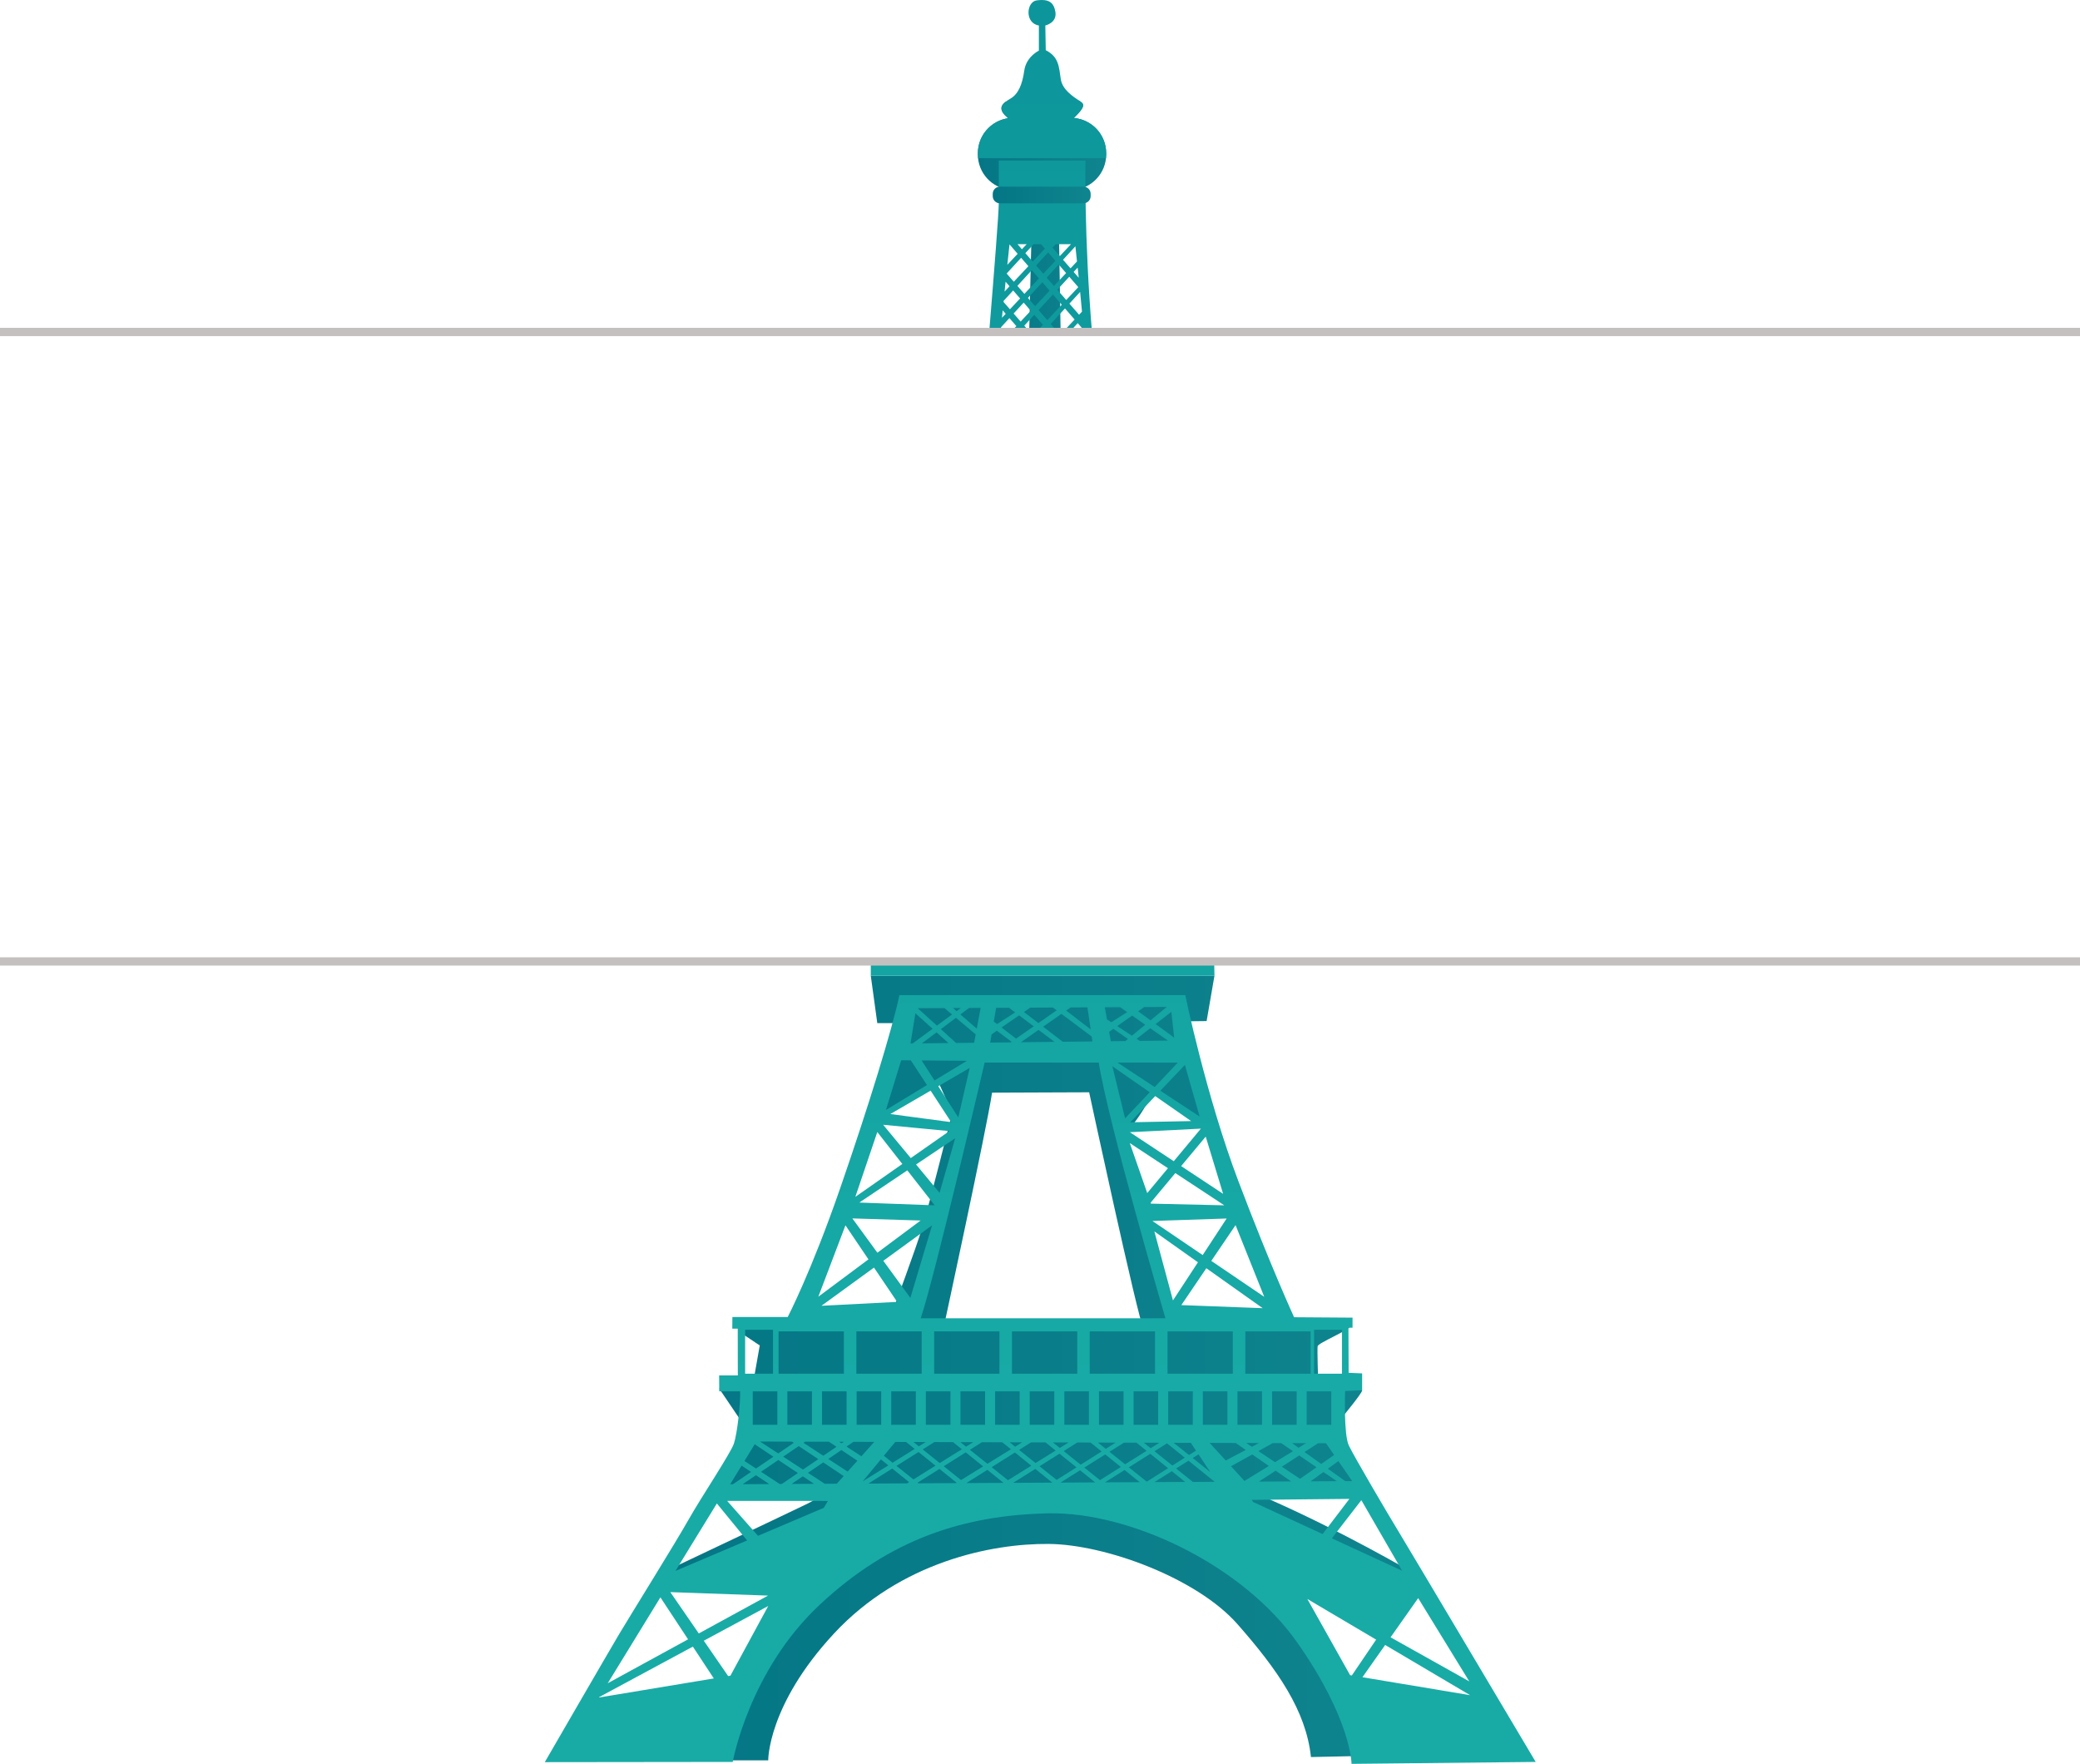 <?xml version="1.0" encoding="UTF-8" standalone="no"?>
<!-- Created with Inkscape (http://www.inkscape.org/) -->

<svg
   width="273.384mm"
   height="231.81mm"
   viewBox="0 0 273.384 231.81"
   version="1.1"
   id="svg1"
   sodipodi:docname="tower.svg"
   inkscape:version="1.3.2 (091e20e, 2023-11-25, custom)"
   xmlns:inkscape="http://www.inkscape.org/namespaces/inkscape"
   xmlns:sodipodi="http://sodipodi.sourceforge.net/DTD/sodipodi-0.dtd"
   xmlns="http://www.w3.org/2000/svg"
   xmlns:svg="http://www.w3.org/2000/svg">
  <sodipodi:namedview
     id="namedview1"
     pagecolor="#ffffff"
     bordercolor="#000000"
     borderopacity="0.25"
     inkscape:showpageshadow="2"
     inkscape:pageopacity="0.0"
     inkscape:pagecheckerboard="0"
     inkscape:deskcolor="#d1d1d1"
     inkscape:document-units="mm"
     inkscape:zoom="1.0449705"
     inkscape:cx="1233.0491"
     inkscape:cy="345.94277"
     inkscape:window-width="3440"
     inkscape:window-height="1369"
     inkscape:window-x="-8"
     inkscape:window-y="-8"
     inkscape:window-maximized="1"
     inkscape:current-layer="layer1" />
  <defs
     id="defs1">
    <linearGradient
       x1="0"
       y1="0"
       x2="1"
       y2="0"
       gradientUnits="userSpaceOnUse"
       gradientTransform="matrix(98.387,0,0,98.387,-106.631,179.262)"
       spreadMethod="pad"
       id="linearGradient330">
      <stop
         style="stop-opacity:1;stop-color:#047685 ;icc-color(sRGB-IEC61966-2.1, 0.016, 0.463, 0.522);"
         offset="0"
         id="stop328" />
      <stop
         style="stop-opacity:1;stop-color:#0e848e ;icc-color(sRGB-IEC61966-2.1, 0.055, 0.518, 0.557);"
         offset="0.953"
         id="stop329" />
      <stop
         style="stop-opacity:1;stop-color:#0e848e ;icc-color(sRGB-IEC61966-2.1, 0.055, 0.518, 0.557);"
         offset="1"
         id="stop330" />
    </linearGradient>
    <linearGradient
       x1="0"
       y1="0"
       x2="1"
       y2="0"
       gradientUnits="userSpaceOnUse"
       gradientTransform="matrix(-2.076,223.417,-223.417,-2.076,-55.527,-36.038)"
       spreadMethod="pad"
       id="linearGradient339">
      <stop
         style="stop-opacity:1;stop-color:#0a9299 ;icc-color(sRGB-IEC61966-2.1, 0.039, 0.573, 0.6);"
         offset="0"
         id="stop338" />
      <stop
         style="stop-opacity:1;stop-color:#18aba6 ;icc-color(sRGB-IEC61966-2.1, 0.094, 0.671, 0.651);"
         offset="1"
         id="stop339" />
    </linearGradient>
    <clipPath
       clipPathUnits="userSpaceOnUse"
       id="clipPath344">
      <path
         d="M 0,1920 H 1080 V 0 H 0 Z"
         id="path344" />
    </clipPath>
    <linearGradient
       x1="0"
       y1="0"
       x2="1"
       y2="0"
       gradientUnits="userSpaceOnUse"
       gradientTransform="matrix(12.084,0,0,12.084,-173.8,153.431)"
       spreadMethod="pad"
       id="linearGradient327">
      <stop
         style="stop-opacity:1;stop-color:#047685 ;icc-color(sRGB-IEC61966-2.1, 0.016, 0.463, 0.522);"
         offset="0"
         id="stop325" />
      <stop
         style="stop-opacity:1;stop-color:#0e848e ;icc-color(sRGB-IEC61966-2.1, 0.055, 0.518, 0.557);"
         offset="0.953"
         id="stop326" />
      <stop
         style="stop-opacity:1;stop-color:#0e848e ;icc-color(sRGB-IEC61966-2.1, 0.055, 0.518, 0.557);"
         offset="1"
         id="stop327" />
    </linearGradient>
    <linearGradient
       x1="0"
       y1="0"
       x2="1"
       y2="0"
       gradientUnits="userSpaceOnUse"
       gradientTransform="matrix(98.387,0,0,98.387,-216.962,256.52)"
       spreadMethod="pad"
       id="linearGradient330-8">
      <stop
         style="stop-opacity:1;stop-color:#047685 ;icc-color(sRGB-IEC61966-2.1, 0.016, 0.463, 0.522);"
         offset="0"
         id="stop328-8" />
      <stop
         style="stop-opacity:1;stop-color:#0e848e ;icc-color(sRGB-IEC61966-2.1, 0.055, 0.518, 0.557);"
         offset="0.953"
         id="stop329-1" />
      <stop
         style="stop-opacity:1;stop-color:#0e848e ;icc-color(sRGB-IEC61966-2.1, 0.055, 0.518, 0.557);"
         offset="1"
         id="stop330-5" />
    </linearGradient>
    <linearGradient
       x1="0"
       y1="0"
       x2="1"
       y2="0"
       gradientUnits="userSpaceOnUse"
       gradientTransform="matrix(10.736,0,0,10.736,-173.442,91.504)"
       spreadMethod="pad"
       id="linearGradient333">
      <stop
         style="stop-opacity:1;stop-color:#047685 ;icc-color(sRGB-IEC61966-2.1, 0.016, 0.463, 0.522);"
         offset="0"
         id="stop331" />
      <stop
         style="stop-opacity:1;stop-color:#0e848e ;icc-color(sRGB-IEC61966-2.1, 0.055, 0.518, 0.557);"
         offset="0.953"
         id="stop332" />
      <stop
         style="stop-opacity:1;stop-color:#0e848e ;icc-color(sRGB-IEC61966-2.1, 0.055, 0.518, 0.557);"
         offset="1"
         id="stop333" />
    </linearGradient>
    <clipPath
       clipPathUnits="userSpaceOnUse"
       id="clipPath335">
      <path
         d="M 0,1920 H 1080 V 0 H 0 Z"
         transform="translate(-542.476,-1372.046)"
         id="path335" />
    </clipPath>
    <linearGradient
       x1="0"
       y1="0"
       x2="1"
       y2="0"
       gradientUnits="userSpaceOnUse"
       gradientTransform="matrix(16.868,0,0,16.868,-176.539,96.952)"
       spreadMethod="pad"
       id="linearGradient337">
      <stop
         style="stop-opacity:1;stop-color:#047685 ;icc-color(sRGB-IEC61966-2.1, 0.016, 0.463, 0.522);"
         offset="0"
         id="stop335" />
      <stop
         style="stop-opacity:1;stop-color:#0e848e ;icc-color(sRGB-IEC61966-2.1, 0.055, 0.518, 0.557);"
         offset="0.953"
         id="stop336" />
      <stop
         style="stop-opacity:1;stop-color:#0e848e ;icc-color(sRGB-IEC61966-2.1, 0.055, 0.518, 0.557);"
         offset="1"
         id="stop337" />
    </linearGradient>
    <linearGradient
       x1="0"
       y1="0"
       x2="1"
       y2="0"
       gradientUnits="userSpaceOnUse"
       gradientTransform="matrix(-2.076,223.417,-223.417,-2.076,-165.859,41.22)"
       spreadMethod="pad"
       id="linearGradient339-8">
      <stop
         style="stop-opacity:1;stop-color:#0a9299 ;icc-color(sRGB-IEC61966-2.1, 0.039, 0.573, 0.6);"
         offset="0"
         id="stop338-4" />
      <stop
         style="stop-opacity:1;stop-color:#18aba6 ;icc-color(sRGB-IEC61966-2.1, 0.094, 0.671, 0.651);"
         offset="1"
         id="stop339-5" />
    </linearGradient>
    <linearGradient
       x1="0"
       y1="0"
       x2="1"
       y2="0"
       gradientUnits="userSpaceOnUse"
       gradientTransform="matrix(12.868,0,0,12.868,-174.584,102.353)"
       spreadMethod="pad"
       id="linearGradient342">
      <stop
         style="stop-opacity:1;stop-color:#047685 ;icc-color(sRGB-IEC61966-2.1, 0.016, 0.463, 0.522);"
         offset="0"
         id="stop340" />
      <stop
         style="stop-opacity:1;stop-color:#0e848e ;icc-color(sRGB-IEC61966-2.1, 0.055, 0.518, 0.557);"
         offset="0.953"
         id="stop341" />
      <stop
         style="stop-opacity:1;stop-color:#0e848e ;icc-color(sRGB-IEC61966-2.1, 0.055, 0.518, 0.557);"
         offset="1"
         id="stop342" />
    </linearGradient>
    <clipPath
       clipPathUnits="userSpaceOnUse"
       id="clipPath344-2">
      <path
         d="M 0,1920 H 1080 V 0 H 0 Z"
         id="path344-8" />
    </clipPath>
  </defs>
  <g
     inkscape:label="Layer 1"
     inkscape:groupmode="layer"
     id="layer1"
     transform="translate(305.065,-76.729)">
    <path
       id="path18"
       style="fill:url(#linearGradient327);stroke:none;stroke-width:0.353"
       d="M -169.409 104.248 C -169.409 104.248 -169.574 111.424 -169.791 120.177 L -165.664 120.212 C -165.853 110.334 -165.923 104.248 -165.923 104.248 L -169.409 104.248 z " />
    <path
       id="path330"
       d="m -190.614,204.966 0.856,6.225 h 3.228 l -3.722,12.352 8.564,-4.512 1.778,3.953 c 0,0 -3.03,12.088 -3.92,15.02 v 0 c -0.89,2.931 -3.788,10.705 -3.788,10.705 v 0 l -6.324,1.581 -13.34,0.297 v 1.581 l 2.075,1.384 -0.757,4.282 -4.578,1.384 3.162,4.677 c 0,0 0.691,1.877 -0.362,3.36 v 0 c -1.054,1.482 -2.504,4.908 -2.504,4.908 v 0 l 12.616,0.955 c 0,0 0.593,0.296 -1.252,1.202 v 0 c -1.844,0.907 -18.08,8.597 -18.08,8.597 v 0 1.888 l 14.431,1.166 c 0,0 -6.11,14.655 -6.96,17.52 v 0 c -0.85,2.866 -1.049,4.585 -1.049,4.585 v 0 h 6.447 c 0,0 -0.087,-7.269 8.652,-16.672 v 0 c 8.74,-9.403 20.703,-11.839 28.225,-11.767 v 0 c 7.522,0.071 19.484,4.512 24.785,10.53 v 0 c 5.301,6.017 9.027,11.39 9.671,17.479 v 0 l 6.662,-0.144 c 0,0 -4.513,-12.106 -7.522,-17.765 v 0 c -3.009,-5.66 0.716,-4.656 5.014,-4.656 v 0 h 10.029 l -1.002,-1.791 c 0,0 -8.883,-5.229 -18.984,-9.67 v 0 c 0,0 6.375,-1.577 13.181,-0.574 v 0 c 0,0 -3.223,-4.871 -3.439,-6.519 v 0 c -0.215,-1.647 0.101,-3.46 0.101,-3.46 v 0 c 0,0 2.788,-3.355 2.688,-3.628 v 0 c -0.1,-0.273 -5.782,-1.214 -5.782,-1.214 v 0 c 0,0 -0.134,-4.135 -0.067,-4.572 v 0 c 0.067,-0.437 4.135,-2.084 4.371,-2.69 v 0 c 0.235,-0.605 -8.574,-0.167 -8.574,-0.167 v 0 l -14.289,-0.572 -7.161,-24.241 c 0,0 1.714,-1.245 4.001,-5.648 v 0 l 7.094,4.169 -2.992,-13.55 2.959,-0.034 1.029,-5.952 z m 15.942,15.364 12.759,-0.049 c 0,0 6.373,29.657 7.186,31.21 v 0 h -26.373 c 0,0 5.755,-26.608 6.428,-31.161"
       style="fill:url(#linearGradient330-8);stroke:none;stroke-width:0.353" />
    <path
       id="path333"
       d="m -172.924,90.127 c -0.625,0.497 -0.856,1.105 0.306,2.085 v 0 c 1.526,1.288 7.743,0.978 8.619,0.101 v 0 c 0.877,-0.876 1.639,-1.639 1.13,-2.092 v 0 c -0.09,-0.08 -0.229,-0.176 -0.395,-0.29 v 0 c -3.737,0.591 -7.89,0.346 -9.66,0.195"
       style="fill:url(#linearGradient333);stroke:none;stroke-width:0.353" />
    <path
       id="path334"
       d="m 0,0 c 0,-1.061 -0.86,-1.922 -1.922,-1.922 -1.061,0 -1.922,0.861 -1.922,1.922 0,1.061 0.861,1.922 1.922,1.922 C -0.86,1.922 0,1.061 0,0"
       style="fill:#44505e ;icc-color(sRGB-IEC61966-2, 0.1, 0.267, 0.314, 0.369);fill-opacity:1;fill-rule:nonzero;stroke:none"
       transform="matrix(0.353,0,0,-0.353,-167.467,78.331)"
       clip-path="url(#clipPath335)" />
    <path
       id="path337"
       d="m -171.883,92.213 c -2.572,0 -4.657,2.085 -4.657,4.657 v 0 0.167 c 0,0.165 0.009,0.327 0.025,0.488 v 0 c 0.244,2.342 2.225,4.168 4.631,4.168 v 0 h 7.555 c 2.407,0 4.387,-1.826 4.631,-4.168 v 0 c 0.017,-0.161 0.025,-0.323 0.025,-0.488 v 0 -0.167 c 0,-2.572 -2.085,-4.657 -4.657,-4.657 v 0 z"
       style="fill:url(#linearGradient337);stroke:none;stroke-width:0.353" />
    <path
       id="path339"
       style="fill:url(#linearGradient339-8);stroke:none;stroke-width:0.353"
       d="M -119.907 285.895 L -123.521 291.222 L -132.575 286.152 L -119.907 285.895 z " />
    <path
       id="path17"
       style="fill:url(#linearGradient339-8);stroke:none;stroke-width:0.353"
       d="M -205.859 280.411 L -202.531 284.478 L -202.725 284.803 L -214.947 284.357 L -205.859 280.411 z " />
    <path
       id="path16"
       style="fill:url(#linearGradient339-8);stroke:none;stroke-width:0.353"
       d="M -130.759 279.866 L -121.993 284.171 L -134.252 284.382 L -130.759 279.866 z " />
    <path
       id="path15"
       style="fill:url(#linearGradient339-8);stroke:none;stroke-width:0.353"
       d="M -198.072 277.03 L -201.595 282.916 L -204.376 279.768 L -198.072 277.03 z " />
    <path
       id="path14"
       style="fill:url(#linearGradient339-8);stroke:none;stroke-width:0.353"
       d="M -139.564 275.543 L -131.947 279.283 L -135.095 283.413 L -139.564 275.543 z " />
    <path
       id="path13"
       style="fill:url(#linearGradient339-8);stroke:none;stroke-width:0.353"
       d="M -149.282 207.51 L -186.847 207.51 C -187.801 211.961 -190.821 221.869 -194.636 232.889 C -198.45 243.91 -201.533 249.816 -201.533 249.816 L -208.804 249.816 L -208.817 251.346 L -208.101 251.346 L -208.089 257.493 L -210.544 257.493 L -210.531 259.58 L -207.788 259.58 C -207.725 261.157 -208.167 265.163 -208.608 266.457 C -209.05 267.75 -212.898 273.49 -214.57 276.454 C -216.241 279.42 -222.279 289.123 -223.678 291.472 C -225.077 293.822 -233.461 308.315 -233.461 308.315 L -208.759 308.286 C -208.759 308.286 -206.644 296.353 -197.334 287.636 C -188.024 278.918 -178.292 275.871 -167.373 275.617 C -156.456 275.363 -141.645 282.472 -134.536 292.628 C -127.427 302.785 -127.427 308.54 -127.427 308.54 L -103.221 308.286 C -103.221 308.286 -120.416 279.348 -121.446 277.673 C -122.476 276 -127.086 268.17 -127.781 266.701 C -128.477 265.233 -128.271 259.541 -128.271 259.541 L -126.03 259.438 L -126.03 257.223 L -127.808 257.146 L -127.833 251.222 L -127.294 251.222 L -127.294 249.897 L -134.976 249.844 C -134.976 249.844 -138.05 243.168 -142.288 231.988 C -146.527 220.809 -149.282 207.51 -149.282 207.51 z M -151.712 209.064 L -153.845 210.824 L -155.469 209.637 L -154.679 209.08 L -151.712 209.064 z M -157.842 209.096 L -156.913 209.745 L -158.998 211.074 L -159.571 210.698 L -159.85 209.107 L -157.842 209.096 z M -162.138 209.119 L -161.716 212.007 L -164.932 209.541 L -164.343 209.13 L -162.138 209.119 z M -166.674 209.141 L -166.184 209.509 L -168.586 211.181 L -170.48 209.729 L -169.653 209.157 L -166.674 209.141 z M -172.454 209.172 L -171.64 209.782 L -174.014 211.313 L -174.446 210.982 L -174.137 209.181 L -172.454 209.172 z M -176.177 209.191 L -176.684 211.911 L -178.834 210.053 L -177.694 209.199 L -176.177 209.191 z M -178.776 209.205 L -179.338 209.618 L -179.81 209.21 L -178.776 209.205 z M -180.933 209.216 L -179.934 210.056 L -181.922 211.516 L -184.446 209.234 L -180.933 209.216 z M -151.109 209.708 L -150.74 213.094 L -153.175 211.314 L -151.109 209.708 z M -184.748 209.901 L -182.49 211.934 L -185.116 213.863 L -185.393 213.867 L -184.748 209.901 z M -165.556 209.978 L -161.578 212.954 L -161.485 213.596 L -165.381 213.64 L -167.962 211.66 L -165.556 209.978 z M -171.12 210.171 L -169.198 211.608 L -171.52 213.226 L -173.425 211.764 L -171.12 210.171 z M -156.264 210.199 L -154.544 211.401 L -156.294 212.845 L -158.222 211.581 L -156.264 210.199 z M -179.416 210.491 L -176.826 212.67 L -177.031 213.772 L -179.397 213.799 L -181.406 211.982 L -179.416 210.491 z M -153.882 211.864 L -151.564 213.483 L -155.257 213.525 L -155.67 213.254 L -153.882 211.864 z M -158.729 211.939 L -156.811 213.272 L -157.143 213.546 L -159.068 213.568 L -159.285 212.332 L -158.729 211.939 z M -168.565 212.082 L -166.467 213.652 L -170.883 213.702 L -168.565 212.082 z M -174.045 212.193 L -172.111 213.638 L -172.225 213.718 L -174.92 213.748 L -174.735 212.67 L -174.735 212.67 L -174.045 212.193 z M -181.969 212.404 L -180.407 213.81 L -183.896 213.85 L -181.969 212.404 z M -186.619 216.072 L -185.349 216.082 L -183.229 219.33 L -188.624 222.605 L -186.619 216.072 z M -183.935 216.093 L -177.972 216.14 L -182.237 218.728 L -183.935 216.093 z M -175.647 216.37 L -160.654 216.37 C -159.435 224.189 -151.887 249.985 -151.887 249.985 L -184.051 249.985 C -182.185 244.462 -175.647 216.37 -175.647 216.37 z M -158.199 216.37 L -150.254 216.37 L -153.299 219.589 L -158.199 216.37 z M -149.328 216.684 L -147.386 223.474 L -152.559 220.075 L -149.328 216.684 z M -158.864 216.856 L -153.949 220.277 L -157.19 223.707 L -158.864 216.856 z M -177.613 217.079 L -179.111 223.58 L -181.75 219.483 L -177.613 217.079 z M -182.75 220.065 L -180.046 224.207 L -188.041 223.139 L -182.75 220.065 z M -153.229 220.778 L -148.51 224.064 L -156.512 224.225 L -153.229 220.778 z M -188.989 224.549 L -180.291 225.381 L -185.359 228.927 L -188.989 224.549 z M -147.226 225.057 L -150.792 229.339 L -156.56 225.527 L -147.226 225.057 z M -189.756 225.503 L -186.468 229.703 L -192.643 234.022 L -189.756 225.503 z M -146.592 226.107 L -144.304 233.627 L -149.822 229.98 L -146.592 226.107 z M -179.52 226.318 L -181.574 233.494 L -184.662 229.768 L -179.52 226.318 z M -156.571 226.953 L -151.556 230.257 L -154.279 233.526 L -156.571 226.953 z M -185.812 230.54 L -182.215 235.136 L -192.12 234.772 L -185.812 230.54 z M -150.586 230.897 L -144.153 235.134 L -153.796 234.914 L -153.837 234.795 L -150.586 230.897 z M -193.035 236.856 L -184.065 237.132 L -189.745 241.363 L -193.035 236.856 z M -143.843 236.868 L -146.991 241.673 L -153.597 237.194 L -143.843 236.868 z M -142.669 237.738 L -138.9 247.159 L -145.859 242.44 L -142.669 237.738 z M -182.558 237.764 L -185.412 247.296 L -188.968 242.427 L -182.558 237.764 z M -193.943 237.765 L -190.922 242.238 L -197.509 247.146 L -193.943 237.765 z M -153.342 238.563 L -147.613 242.622 L -150.896 247.634 L -153.342 238.563 z M -190.193 243.318 L -187.147 247.827 L -197.097 248.34 L -190.193 243.318 z M -146.511 243.403 L -139.102 248.654 L -149.797 248.249 L -146.511 243.403 z M -207.128 251.491 L -203.465 251.491 L -203.465 257.263 L -207.128 257.263 L -207.128 251.491 z M -132.351 251.491 L -128.687 251.491 L -128.687 257.263 L -132.351 257.263 L -132.351 251.491 z M -202.733 251.699 L -194.149 251.699 L -194.149 257.263 L -202.733 257.263 L -202.733 251.699 z M -192.508 251.699 L -183.925 251.699 L -183.925 257.263 L -192.508 257.263 L -192.508 251.699 z M -182.285 251.699 L -173.701 251.699 L -173.701 257.263 L -182.285 257.263 L -182.285 251.699 z M -172.06 251.699 L -163.477 251.699 L -163.477 257.263 L -172.06 257.263 L -172.06 251.699 z M -161.836 251.699 L -153.253 251.699 L -153.253 257.263 L -161.836 257.263 L -161.836 251.699 z M -151.612 251.699 L -143.03 251.699 L -143.03 257.263 L -151.612 257.263 L -151.612 251.699 z M -141.388 251.699 L -132.805 251.699 L -132.805 257.263 L -141.388 257.263 L -141.388 251.699 z M -206.128 259.58 L -202.896 259.58 L -202.896 263.982 L -206.128 263.982 L -206.128 259.58 z M -201.578 259.58 L -198.346 259.58 L -198.346 263.982 L -201.578 263.982 L -201.578 259.58 z M -197.027 259.58 L -193.795 259.58 L -193.795 263.982 L -197.027 263.982 L -197.027 259.58 z M -192.477 259.58 L -189.245 259.58 L -189.245 263.982 L -192.477 263.982 L -192.477 259.58 z M -187.927 259.58 L -184.694 259.58 L -184.694 263.982 L -187.927 263.982 L -187.927 259.58 z M -183.376 259.58 L -180.143 259.58 L -180.143 263.982 L -183.376 263.982 L -183.376 259.58 z M -178.826 259.58 L -175.593 259.58 L -175.593 263.982 L -178.826 263.982 L -178.826 259.58 z M -174.275 259.58 L -171.043 259.58 L -171.043 263.982 L -174.275 263.982 L -174.275 259.58 z M -169.725 259.58 L -166.492 259.58 L -166.492 263.982 L -169.725 263.982 L -169.725 259.58 z M -165.173 259.58 L -161.942 259.58 L -161.942 263.982 L -165.173 263.982 L -165.173 259.58 z M -160.623 259.58 L -157.391 259.58 L -157.391 263.982 L -160.623 263.982 L -160.623 259.58 z M -156.073 259.58 L -152.841 259.58 L -152.841 263.982 L -156.073 263.982 L -156.073 259.58 z M -151.522 259.58 L -148.29 259.58 L -148.29 263.982 L -151.522 263.982 L -151.522 259.58 z M -146.971 259.58 L -143.74 259.58 L -143.74 263.982 L -146.971 263.982 L -146.971 259.58 z M -142.421 259.58 L -139.189 259.58 L -139.189 263.982 L -142.421 263.982 L -142.421 259.58 z M -137.87 259.58 L -134.638 259.58 L -134.638 263.982 L -137.87 263.982 L -137.87 259.58 z M -133.321 259.58 L -130.088 259.58 L -130.088 263.982 L -133.321 263.982 L -133.321 259.58 z M -205.175 266.179 L -200.957 266.192 L -200.724 266.347 L -202.777 267.743 L -205.175 266.179 z M -199.234 266.197 L -196.111 266.206 L -195.117 266.868 L -196.853 268.048 L -199.457 266.349 L -199.234 266.197 z M -194.771 266.211 L -194.153 266.213 L -194.454 266.417 L -194.771 266.211 z M -192.888 266.216 L -192.884 266.216 L -190.155 266.225 L -191.848 268.116 L -193.805 266.841 L -192.888 266.216 z M -187.398 266.233 L -185.97 266.238 L -184.839 267.15 L -187.75 268.966 L -188.897 268.047 L -187.398 266.233 z M -185.005 266.24 L -183.391 266.245 L -184.294 266.809 L -185.005 266.24 z M -182.259 266.248 L -182.259 266.248 L -179.808 266.255 L -179.807 266.256 L -179.806 266.256 L -178.64 267.196 L -181.549 269.005 L -183.791 267.212 L -182.259 266.248 z M -178.839 266.259 L -177.143 266.264 L -178.094 266.857 L -178.839 266.259 z M -176.003 266.267 L -173.333 266.275 L -172.191 267.197 L -175.285 269.104 L -177.585 267.263 L -176.003 266.267 z M -172.364 266.278 L -170.709 266.282 L -171.642 266.858 L -172.364 266.278 z M -169.544 266.287 L -169.543 266.287 L -167.646 266.293 L -166.317 267.364 L -168.957 269.007 L -171.118 267.277 L -169.544 266.287 z M -166.68 266.295 L -164.61 266.301 L -165.77 267.023 L -166.68 266.295 z M -163.469 266.305 L -161.729 266.31 L -160.273 267.484 L -163.021 269.222 L -165.261 267.431 L -163.469 266.305 z M -160.763 266.313 L -158.431 266.32 L -159.728 267.14 L -160.763 266.313 z M -157.333 266.323 L -155.693 266.328 L -154.364 267.4 L -157.187 269.174 L -159.246 267.527 L -157.333 266.323 z M -154.726 266.331 L -152.676 266.338 L -153.82 267.057 L -154.726 266.331 z M -150.807 266.343 L -148.546 266.35 L -147.865 267.374 L -148.79 267.957 L -150.807 266.343 z M -146.082 266.357 L -142.651 266.368 L -141.324 267.287 L -143.961 268.672 L -146.082 266.357 z M -141.264 266.371 L -139.589 266.377 L -140.522 266.866 L -141.264 266.371 z M -137.774 266.382 L -136.673 266.385 L -135.12 267.447 L -137.478 268.894 L -139.67 267.434 L -137.774 266.382 z M -135.24 266.39 L -133.405 266.395 L -134.389 266.998 L -135.24 266.39 z M -131.821 266.4 L -130.783 266.403 L -129.715 267.945 L -131.409 269.129 L -133.608 267.557 L -131.821 266.4 z M -151.681 266.414 L -149.339 268.302 L -150.975 269.333 L -153.328 267.45 L -151.681 266.414 z M -205.871 266.536 L -203.412 268.174 L -205.697 269.728 L -207.218 268.736 L -205.871 266.536 z M -200.082 266.775 L -197.506 268.492 L -199.524 269.865 L -202.127 268.167 L -200.082 266.775 z M -194.475 267.296 L -192.37 268.699 L -193.655 270.133 L -196.201 268.472 L -194.475 267.296 z M -184.336 267.555 L -182.106 269.353 L -185.008 271.159 L -187.235 269.378 L -184.336 267.555 z M -178.131 267.606 L -175.845 269.449 L -178.754 271.241 L -181.024 269.425 L -178.131 267.606 z M -171.664 267.62 L -169.514 269.355 L -172.584 271.265 L -174.73 269.548 L -171.664 267.62 z M -165.807 267.775 L -163.576 269.574 L -166.186 271.224 L -168.433 269.426 L -165.807 267.775 z M -153.875 267.793 L -151.531 269.684 L -154.339 271.454 L -156.695 269.568 L -153.875 267.793 z M -147.537 267.866 L -145.981 270.205 L -148.302 268.346 L -147.537 267.866 z M -159.793 267.87 L -157.743 269.525 L -160.487 271.251 L -162.547 269.603 L -159.793 267.87 z M -140.472 267.877 L -138.288 269.391 L -141.5 271.361 L -143.269 269.428 L -140.472 267.877 z M -134.302 268.006 L -132.028 269.562 L -134.199 271.08 L -136.589 269.487 L -134.302 268.006 z M -189.288 268.522 L -188.307 269.313 L -191.679 271.418 L -189.288 268.522 z M -202.769 268.603 L -200.193 270.32 L -202.31 271.76 L -202.58 271.761 L -205.045 270.154 L -202.769 268.603 z M -148.853 268.695 L -145.407 271.473 L -148.282 271.488 L -148.283 271.488 L -150.489 269.723 L -148.853 268.695 z M -129.162 268.747 L -127.338 271.382 L -128.251 271.387 L -130.536 269.753 L -129.162 268.747 z M -196.861 268.922 L -194.174 270.714 L -195.077 271.723 L -196.663 271.73 L -196.664 271.73 L -198.872 270.291 L -196.861 268.922 z M -207.593 269.346 L -206.351 270.173 L -208.732 271.792 L -209.094 271.794 L -207.593 269.346 z M -187.792 269.728 L -185.577 271.514 L -185.839 271.677 L -190.931 271.702 L -187.792 269.728 z M -181.582 269.776 L -179.326 271.594 L -179.407 271.644 L -184.371 271.669 L -184.372 271.669 L -184.469 271.592 L -181.582 269.776 z M -168.99 269.777 L -166.753 271.581 L -171.9 271.607 L -168.99 269.777 z M -175.288 269.899 L -173.162 271.613 L -178.051 271.637 L -175.288 269.899 z M -157.253 269.918 L -155.265 271.522 L -159.841 271.546 L -157.253 269.918 z M -163.105 269.954 L -161.122 271.552 L -165.683 271.575 L -163.105 269.954 z M -137.396 270.009 L -135.357 271.422 L -139.61 271.444 L -137.396 270.009 z M -151.048 270.074 L -149.288 271.492 L -153.336 271.513 L -151.048 270.074 z M -131.122 270.182 L -129.353 271.392 L -132.799 271.409 L -131.122 270.182 z M -205.706 270.603 L -203.959 271.768 L -207.442 271.785 L -205.706 270.603 z M -199.547 270.75 L -198.066 271.738 L -201.019 271.753 L -199.547 270.75 z M -127.708 273.718 L -131.229 278.339 L -140.372 274.12 L -140.528 273.846 L -127.708 273.718 z M -126.136 273.886 L -120.774 283.163 L -130.013 278.9 L -126.136 273.886 z M -209.491 273.98 L -196.247 273.985 L -196.793 274.895 L -205.436 278.57 L -209.491 273.98 z M -210.844 274.319 L -206.868 279.178 L -216.286 283.182 L -210.844 274.319 z M -216.962 285.969 L -204.118 286.427 L -213.219 291.402 L -216.962 285.969 z M -218.264 286.657 L -214.63 292.174 L -225.186 297.945 L -218.264 286.657 z M -118.667 286.76 L -111.949 297.703 L -122.296 291.908 L -118.667 286.76 z M -133.235 286.871 L -124.193 292.214 L -127.388 296.923 L -127.613 296.885 L -133.235 286.871 z M -204.092 287.793 L -209.062 296.951 L -209.361 297.002 L -212.561 292.356 L -204.092 287.793 z M -123.006 292.915 L -111.838 299.515 L -125.994 297.155 L -123.006 292.915 z M -213.999 293.132 L -211.245 297.314 L -226.336 299.82 L -226.299 299.759 L -213.999 293.132 z " />
    <path
       id="path12"
       style="fill:url(#linearGradient339-8);stroke:none;stroke-width:0.353"
       d="M -150.344 202.862 L -186.501 203.046 C -186.518 203.109 -186.56 203.281 -186.576 203.341 L -190.614 203.341 L -190.614 204.966 L -145.441 204.966 L -145.475 203.341 L -150.261 203.341 C -150.276 203.257 -150.328 202.952 -150.344 202.862 z " />
    <path
       id="path10"
       style="fill:url(#linearGradient339-8);stroke:none;stroke-width:0.353"
       d="M -173.796 97.829 L -173.796 103.563 C -173.796 104.655 -174.382 112.274 -175.075 120.658 L -173.276 120.649 L -173.55 120.337 C -173.531 120.136 -173.511 119.933 -173.492 119.732 L -172.392 118.535 L -171.481 119.587 L -172.473 120.646 L -171.459 120.641 L -171 120.141 L -170.57 120.637 L -169.483 120.632 L -170.441 119.533 L -169.127 118.102 L -167.986 119.419 L -169.123 120.63 L -168.178 120.626 L -167.541 119.933 L -166.946 120.62 L -165.829 120.615 L -166.968 119.31 L -165.089 117.264 L -163.826 118.721 L -165.601 120.614 L -164.713 120.61 L -163.414 119.196 L -162.627 120.105 C -162.612 120.268 -162.597 120.435 -162.581 120.6 L -161.522 120.595 C -162.589 107.851 -162.397 97.829 -162.397 97.829 L -173.796 97.829 z M -171.332 108.818 L -170.123 108.818 L -170.749 109.485 L -171.332 108.818 z M -169.209 108.818 L -168.235 108.818 L -167.732 109.399 L -169.333 111.107 L -170.298 110.003 L -169.209 108.818 z M -166.309 108.818 L -164.298 108.818 L -165.767 110.384 L -166.732 109.279 L -166.309 108.818 z M -172.381 108.848 L -171.31 110.084 L -172.665 111.529 C -172.51 110.038 -172.401 109.033 -172.381 108.848 z M -163.721 109.099 C -163.681 109.48 -163.604 110.218 -163.511 111.09 L -164.361 111.996 L -165.345 110.868 L -163.721 109.099 z M -167.3 109.896 L -166.344 111 L -167.941 112.702 L -168.885 111.621 L -167.3 109.896 z M -170.855 110.609 L -169.9 111.712 L -171.817 113.756 L -172.757 112.679 L -170.855 110.609 z M -165.919 111.491 L -164.943 112.616 L -166.534 114.313 L -167.498 113.209 L -165.919 111.491 z M -163.424 111.897 C -163.384 112.279 -163.341 112.673 -163.299 113.064 C -163.294 113.113 -163.288 113.169 -163.281 113.232 L -163.949 112.467 L -163.424 111.897 z M -169.448 112.234 L -168.513 113.312 L -170.425 115.351 L -171.344 114.297 L -169.448 112.234 z M -164.527 113.097 L -163.341 114.466 L -164.926 116.155 L -166.101 114.809 L -164.527 113.097 z M -172.896 113.753 L -172.377 114.352 L -173.029 115.048 C -172.983 114.601 -172.939 114.169 -172.896 113.753 z M -168.066 113.828 L -167.112 114.929 L -169.019 116.962 L -169.958 115.886 L -168.066 113.828 z M -171.9 114.902 L -170.99 115.953 L -172.324 117.376 L -173.166 116.413 C -173.161 116.362 -173.156 116.313 -173.151 116.264 L -171.9 114.902 z M -163.098 115.098 C -163.028 115.834 -162.945 116.715 -162.854 117.684 L -163.235 118.091 L -164.509 116.633 L -163.098 115.098 z M -166.675 115.434 L -165.51 116.778 L -167.41 118.804 L -168.561 117.486 L -166.675 115.434 z M -170.518 116.496 L -169.589 117.57 L -170.917 118.988 L -171.838 117.933 L -170.518 116.496 z M -173.276 117.515 L -172.881 117.97 L -173.372 118.493 C -173.34 118.164 -173.307 117.838 -173.276 117.515 z " />
    <path
       id="path9"
       style="fill:url(#linearGradient339-8);stroke:none;stroke-width:0.353"
       d="M -168.127 76.729 C -168.333 76.729 -168.556 76.746 -168.795 76.777 C -170.18 76.954 -170.403 79.786 -168.52 80.077 L -168.52 83.384 C -168.52 83.384 -170.188 84.175 -170.442 86.012 C -170.697 87.848 -171.234 89.092 -172.251 89.685 C -172.494 89.827 -172.728 89.971 -172.924 90.127 C -173.549 90.624 -173.78 91.232 -172.618 92.212 C -172.596 92.231 -172.57 92.248 -172.547 92.266 C -174.803 92.588 -176.539 94.523 -176.539 96.869 L -176.539 97.036 C -176.539 97.201 -176.531 97.363 -176.514 97.524 L -159.697 97.524 C -159.68 97.363 -159.671 97.201 -159.671 97.036 L -159.671 96.869 C -159.671 94.435 -161.539 92.441 -163.919 92.234 C -163.077 91.392 -162.375 90.661 -162.869 90.222 C -162.959 90.142 -163.097 90.045 -163.264 89.932 C -164.035 89.406 -165.429 88.513 -165.637 87.142 C -165.892 85.475 -165.892 84.203 -167.616 83.327 L -167.672 80.077 C -167.672 80.077 -166.122 79.74 -166.347 78.306 C -166.534 77.121 -167.139 76.729 -168.127 76.729 z " />
    <path
       id="path342"
       d="m -173.647,101.262 c -0.518,0 -0.937,0.419 -0.937,0.936 v 0 0.31 c 0,0.517 0.419,0.937 0.937,0.937 v 0 h 10.995 c 0.517,0 0.937,-0.419 0.937,-0.937 v 0 -0.31 c 0,-0.517 -0.419,-0.936 -0.937,-0.936 v 0 z"
       style="fill:url(#linearGradient342);stroke:none;stroke-width:0.353" />
    <path
       id="path447"
       d="M -31.681,120.902 H -305.065 v -1.087 h 273.384 z"
       style="fill:#c4c0bf ;icc-color(sRGB-IEC61966-2, 0.1, 0.769, 0.753, 0.749);fill-opacity:1;fill-rule:nonzero;stroke:none;stroke-width:0.353" />
    <path
       id="path448"
       d="M -31.681,203.628 H -305.065 v -1.087 h 273.384 z"
       style="fill:#c4c0bf ;icc-color(sRGB-IEC61966-2, 0.1, 0.769, 0.753, 0.749);fill-opacity:1;fill-rule:nonzero;stroke:none;stroke-width:0.353" />
  </g>
</svg>
